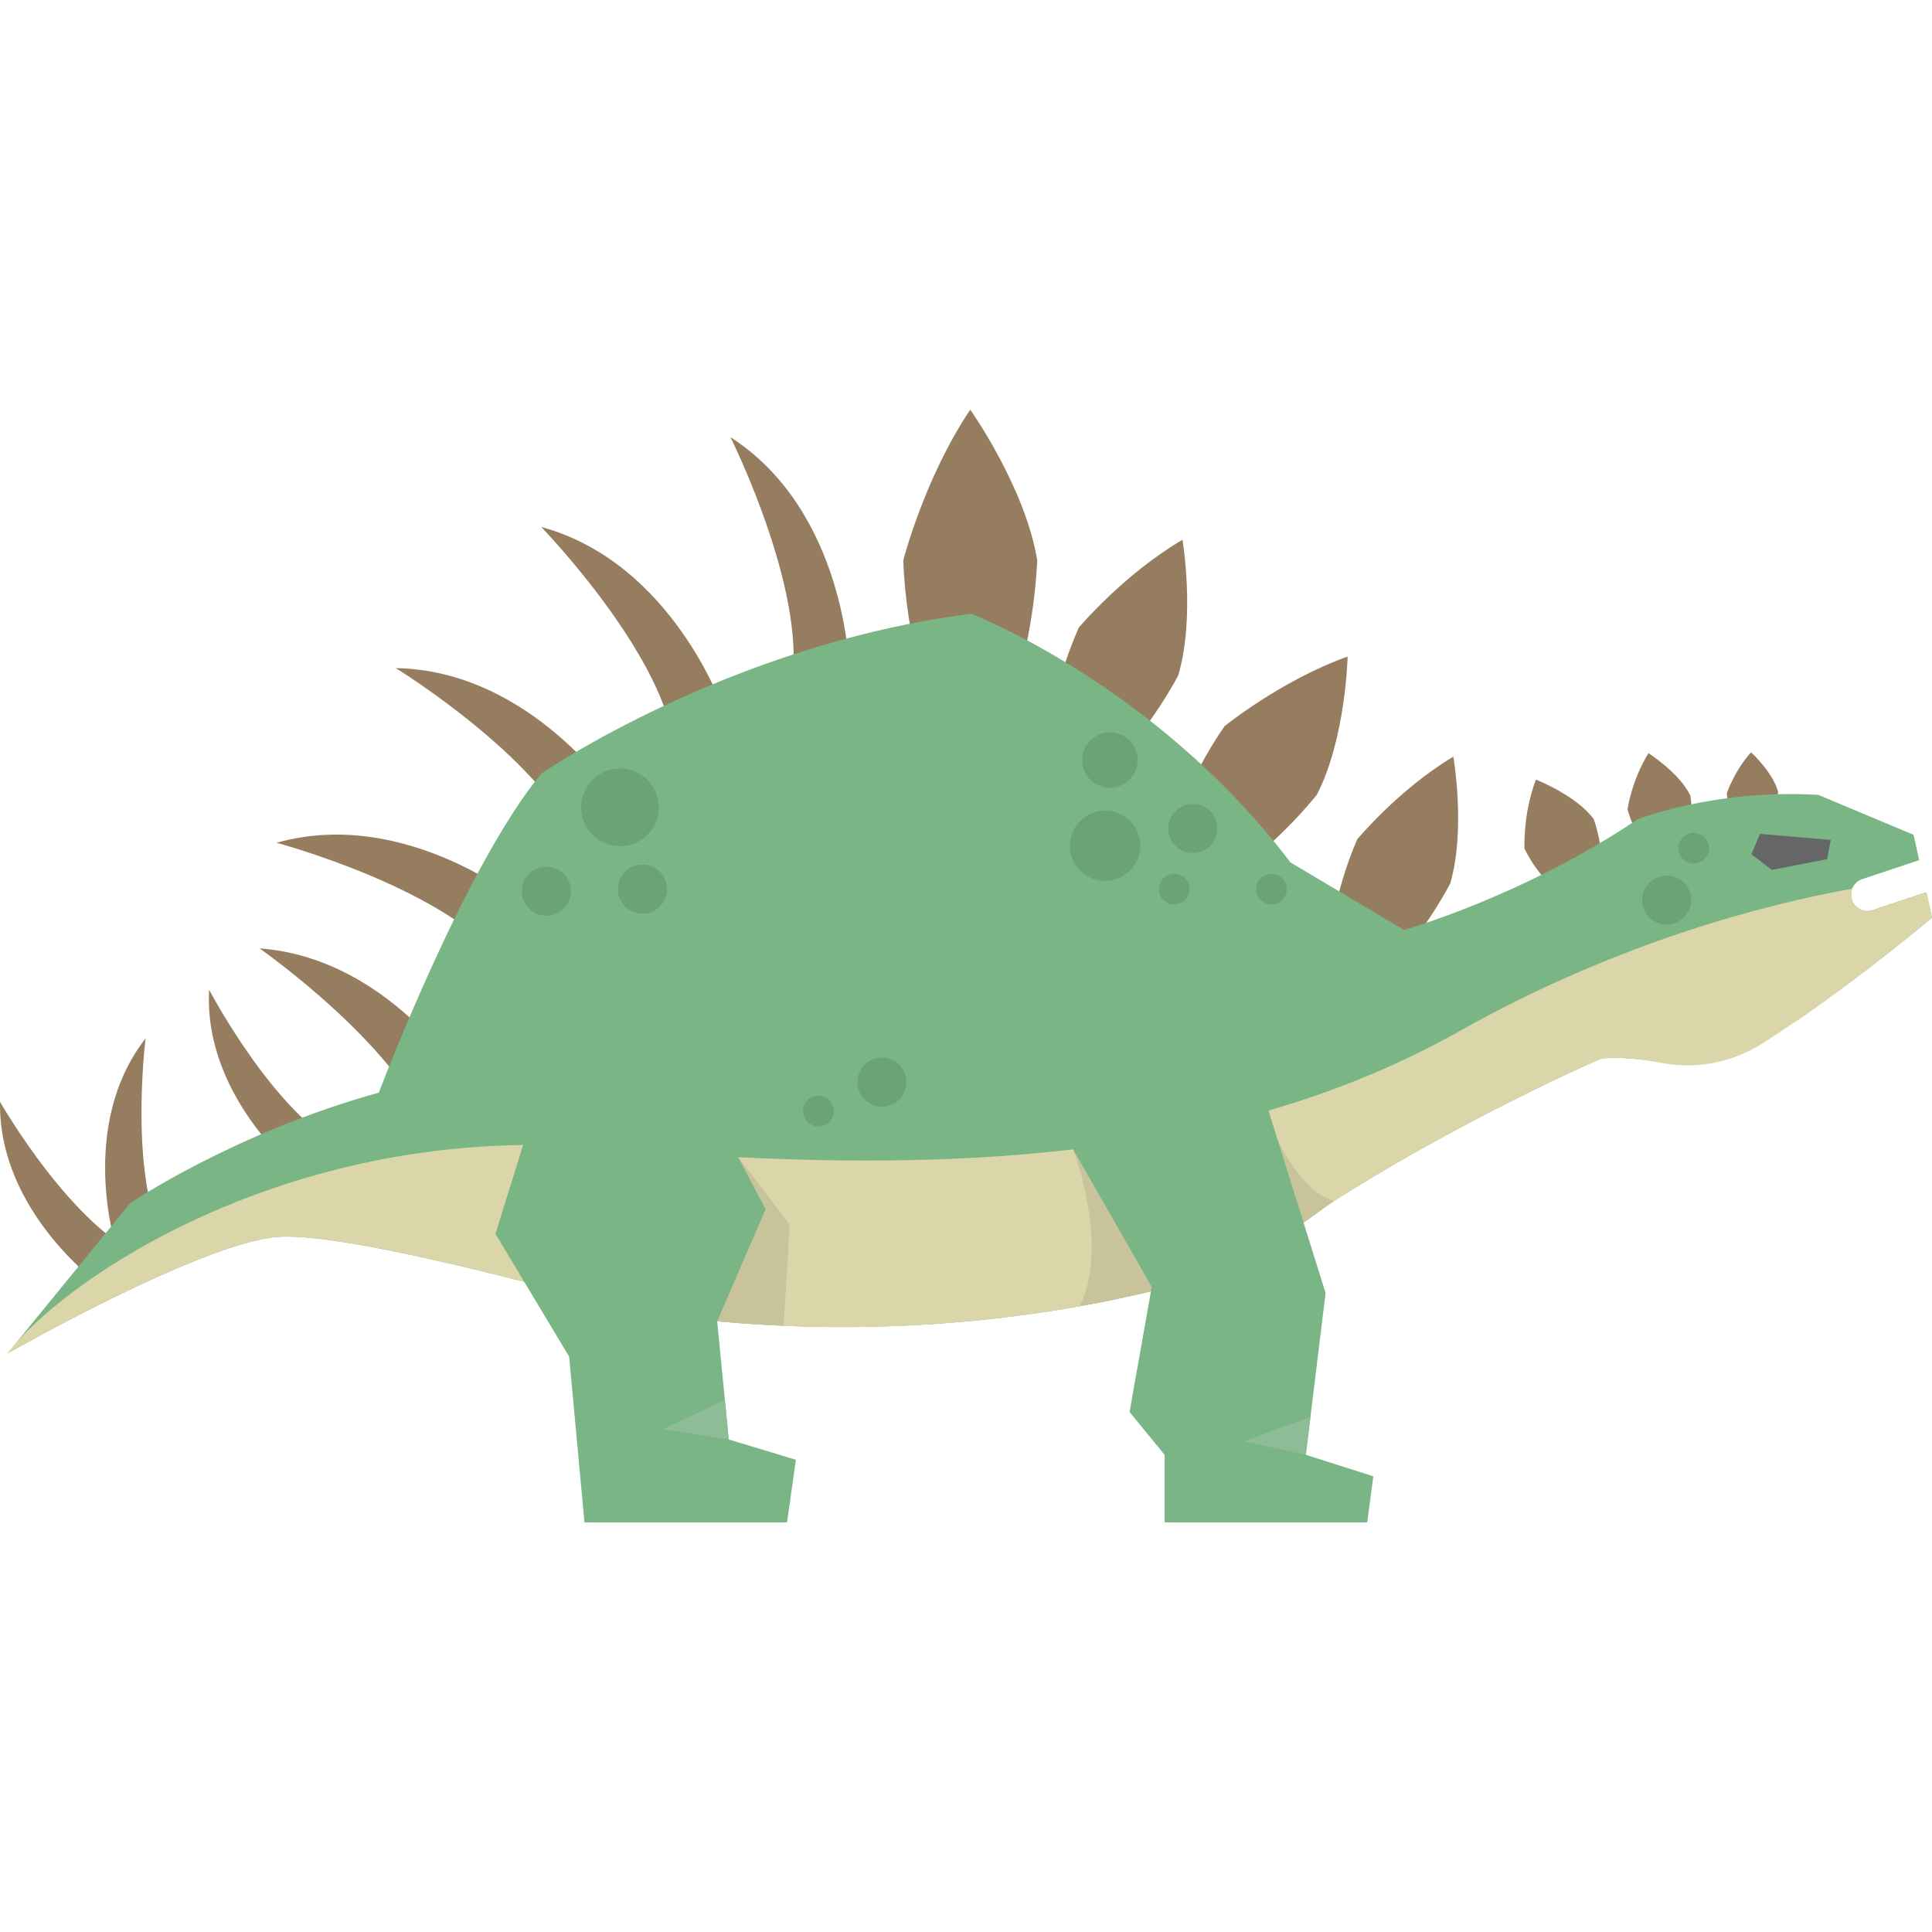 <?xml version="1.0" encoding="iso-8859-1"?>
<!-- Uploaded to: SVG Repo, www.svgrepo.com, Generator: SVG Repo Mixer Tools -->
<!DOCTYPE svg PUBLIC "-//W3C//DTD SVG 1.1//EN" "http://www.w3.org/Graphics/SVG/1.1/DTD/svg11.dtd">
<svg height="800px" width="800px" version="1.1" id="Capa_1" xmlns="http://www.w3.org/2000/svg" xmlns:xlink="http://www.w3.org/1999/xlink" 
	 viewBox="0 0 472.316 472.316" xml:space="preserve">
<g>
	<path style="fill:#967D5F;" d="M207.566,162.864c0,0-1-38-29-56c0,0,20,40,14.5,62.5L207.566,162.864z"/>
	<path style="fill:#967D5F;" d="M176.859,173.464c0,0-12.421-35.927-44.547-44.638c0,0,31.139,32.1,32.685,55.21L176.859,173.464z"
		/>
	<path style="fill:#967D5F;" d="M150.937,195.627c0,0-20.887-31.76-54.17-32.29c0,0,38.086,23.441,45.277,45.459L150.937,195.627z"
		/>
	<path style="fill:#967D5F;" d="M128.748,221.471c0,0-29.101-24.456-61.144-15.441c0,0,43.2,11.564,56.391,30.604L128.748,221.471z"
		/>
	<path style="fill:#967D5F;" d="M115.658,267.244c0,0-19.003-32.922-52.199-35.388c0,0,36.657,25.618,42.554,48.017L115.658,267.244
		z"/>
	<path style="fill:#967D5F;" d="M25.033,314.557c0,0-25.46-17.928-25.028-45.192c0,0,18.201,31.793,36.041,38.254L25.033,314.557z"
		/>
	<path style="fill:#967D5F;" d="M28.414,305.004c0,0-9.562-29.635,7.178-51.159c0,0-4.575,36.348,5.795,52.237L28.414,305.004z"/>
	<path style="fill:#967D5F;" d="M74.478,288.038c0,0-24.786-18.849-23.355-46.079c0,0,17.024,32.439,34.615,39.549L74.478,288.038z"
		/>
	<path style="fill:#967D5F;" d="M227.082,170.559c0,0-5.584-14.032-6.252-33.587c0,0,5.141-20.095,16.368-36.825
		c0,0,13.489,19.047,16.368,36.825c0,0-0.488,17.395-6.252,33.587H227.082z"/>
	<path style="fill:#967D5F;" d="M381.083,218.185c0,0-5.043-3.824-8.394-10.721c0,0-0.43-8.374,2.803-16.877
		c0,0,9.901,3.887,14.122,9.657c0,0,2.421,6.374,1.929,13.479L381.083,218.185z"/>
	<path style="fill:#967D5F;" d="M403.164,208.179c0,0-3.6-4.032-5.279-10.362c0,0,1.012-7.089,5.116-13.687
		c0,0,7.662,4.881,10.254,10.409c0,0,0.985,5.74-0.592,11.614L403.164,208.179z"/>
	<path style="fill:#967D5F;" d="M424.835,202.825c0,0-2.26-3.674-2.687-8.882c0,0,1.793-5.426,5.945-10.03
		c0,0,5.331,4.912,6.589,9.62c0,0-0.035,4.647-2.1,9.039L424.835,202.825z"/>
	<path style="fill:#967D5F;" d="M256.328,180.589c0,0,0.887-12.417,7.403-27.171c0,0,11.022-13.072,25.354-21.464
		c0,0,3.182,18.974-1.056,33.202c0,0-6.6,12.736-16.684,22.687L256.328,180.589z"/>
	<path style="fill:#967D5F;" d="M286.484,203.944c0,0,3.316-12.539,12.848-26.379c0,0,13.818-11.244,30.117-17.055
		c0,0-0.422,20.04-7.52,33.784c0,0-9.226,11.758-21.479,19.989L286.484,203.944z"/>
	<path style="fill:#967D5F;" d="M325.099,230.578c0,0,0.737-11.586,6.705-25.393c0,0,10.183-12.271,23.486-20.201
		c0,0,3.106,17.671-0.742,30.97c0,0-6.061,11.925-15.393,21.279L325.099,230.578z"/>
	<path style="fill:#79B585;" d="M472.316,224.344c0,0-14.53,12.29-31.77,24.28c-11.81,8.2-26.2,11.92-40.49,10.3
		c-3.33-0.38-6.47-0.49-8.79-0.07c0,0-48.77,21.02-87.79,50.28c0,0-63.04,24.76-149.33,11.26c0,0-67.54-19.51-86.3-18.01
		s-66.03,28.51-66.03,28.51l2.1-2.57l27.91-34.2c0,0,25.52-17.26,60.79-27.01c0,0,21.01-55.53,39.77-78.04
		c0,0,45.77-31.52,105.05-39.02c0,0,45.03,17.26,78.04,60.78l27.77,16.51c0,0,29.26-8.26,57.03-27.02c0,0,18.76-7.5,44.27-6
		l23.26,9.76l1.38,6.19l-13.92,4.64c-2.1,0.7-3.23,2.97-2.53,5.06c0.55,1.68,2.11,2.74,3.78,2.74c0.42,0,0.85-0.07,1.27-0.21
		l13.15-4.38L472.316,224.344z"/>
	<path style="fill:#DBD6A9;" d="M472.316,224.344c0,0-20.19,17.08-41.21,30.6c-7.31,4.71-16.14,6.53-24.68,4.95
		c-5.38-0.99-11.37-1.73-15.16-1.04c0,0-48.77,21.02-87.79,50.28c0,0-2.53,0.99-7.27,2.47c-6.67,2.09-17.71,5.13-32.23,7.73
		c-18.89,3.39-43.68,6.02-72.41,4.78c-9.86-0.43-20.18-1.3-30.88-2.77c-2.16-0.29-4.34-0.61-6.54-0.95c0,0-67.54-19.51-86.3-18.01
		s-66.03,28.51-66.03,28.51c0.61-0.82,1.31-1.68,2.1-2.57c16.54-18.86,71.11-53.91,143.47-47.7c11.08,0.95,22.1,1.74,33.04,2.28
		h0.05c63.95,3.16,125.02-1.97,176.28-30.8c39.15-22.02,75.49-31.15,96.04-34.84c-0.32,0.84-0.37,1.79-0.06,2.71
		c0.55,1.68,2.11,2.74,3.78,2.74c0.42,0,0.85-0.07,1.27-0.21l13.15-4.38L472.316,224.344z"/>
	<path style="fill:#C9C39B;" d="M193.066,299.364l-1.49,24.74l-0.01,0.01c-9.86-0.43-20.18-1.3-30.88-2.77l8.38-36.98l11.36-1.46
		l0.04-0.01l0.01,0.01L193.066,299.364z"/>
	<path style="fill:#C9C39B;" d="M299.566,295.364l-3.36,16.24c-6.67,2.09-17.71,5.13-32.23,7.73c7.4-15.02-1.63-38.35-1.63-38.35
		L299.566,295.364z"/>
	<path style="fill:#C9C39B;" d="M312.366,278.739c0,0,5.939,13.004,13.82,14.814l-13.62,9.81L312.366,278.739z"/>
	<polygon style="fill:#79B585;" points="131.632,267.863 121.126,301.631 139.136,331.647 142.888,372.168 192.414,372.168 
		194.566,356.864 178.156,351.908 175.325,323.012 187.161,295.628 172.153,267.112 	"/>
	<polygon style="fill:#79B585;" points="281.566,314.614 276.144,345.187 284.713,355.66 284.713,372.168 334.239,372.168 
		335.74,360.912 319.231,355.66 324.066,316.114 308.726,267.112 255.566,269.114 	"/>
	<polygon style="fill:#666666;" points="430.235,203.864 447.557,205.331 446.676,210.029 433.171,212.671 428.18,208.854 	"/>
	<polygon style="fill:#8EBC97;" points="178.156,351.908 162.066,349.364 177.21,342.251 	"/>
	<polygon style="fill:#8EBC97;" points="319.231,355.66 304.066,352.364 320.371,346.34 	"/>
	<g>
		<circle style="fill:#6CA375;" cx="151.566" cy="197.363" r="9.5"/>
		<circle style="fill:#6CA375;" cx="133.566" cy="217.863" r="6"/>
		<circle style="fill:#6CA375;" cx="157.066" cy="217.363" r="6"/>
		<circle style="fill:#6CA375;" cx="291.607" cy="202.553" r="6"/>
		<circle style="fill:#6CA375;" cx="407.439" cy="220.053" r="6"/>
		<circle style="fill:#6CA375;" cx="215.607" cy="264.553" r="6"/>
		<circle style="fill:#6CA375;" cx="271.336" cy="185.824" r="6.77"/>
		<circle style="fill:#6CA375;" cx="270.166" cy="206.758" r="8.6"/>
		<circle style="fill:#6CA375;" cx="287.066" cy="217.363" r="3.75"/>
		<circle style="fill:#6CA375;" cx="414.066" cy="207.363" r="3.75"/>
		<circle style="fill:#6CA375;" cx="310.816" cy="217.363" r="3.75"/>
		<circle style="fill:#6CA375;" cx="200.066" cy="271.614" r="3.75"/>
	</g>
</g>
</svg>